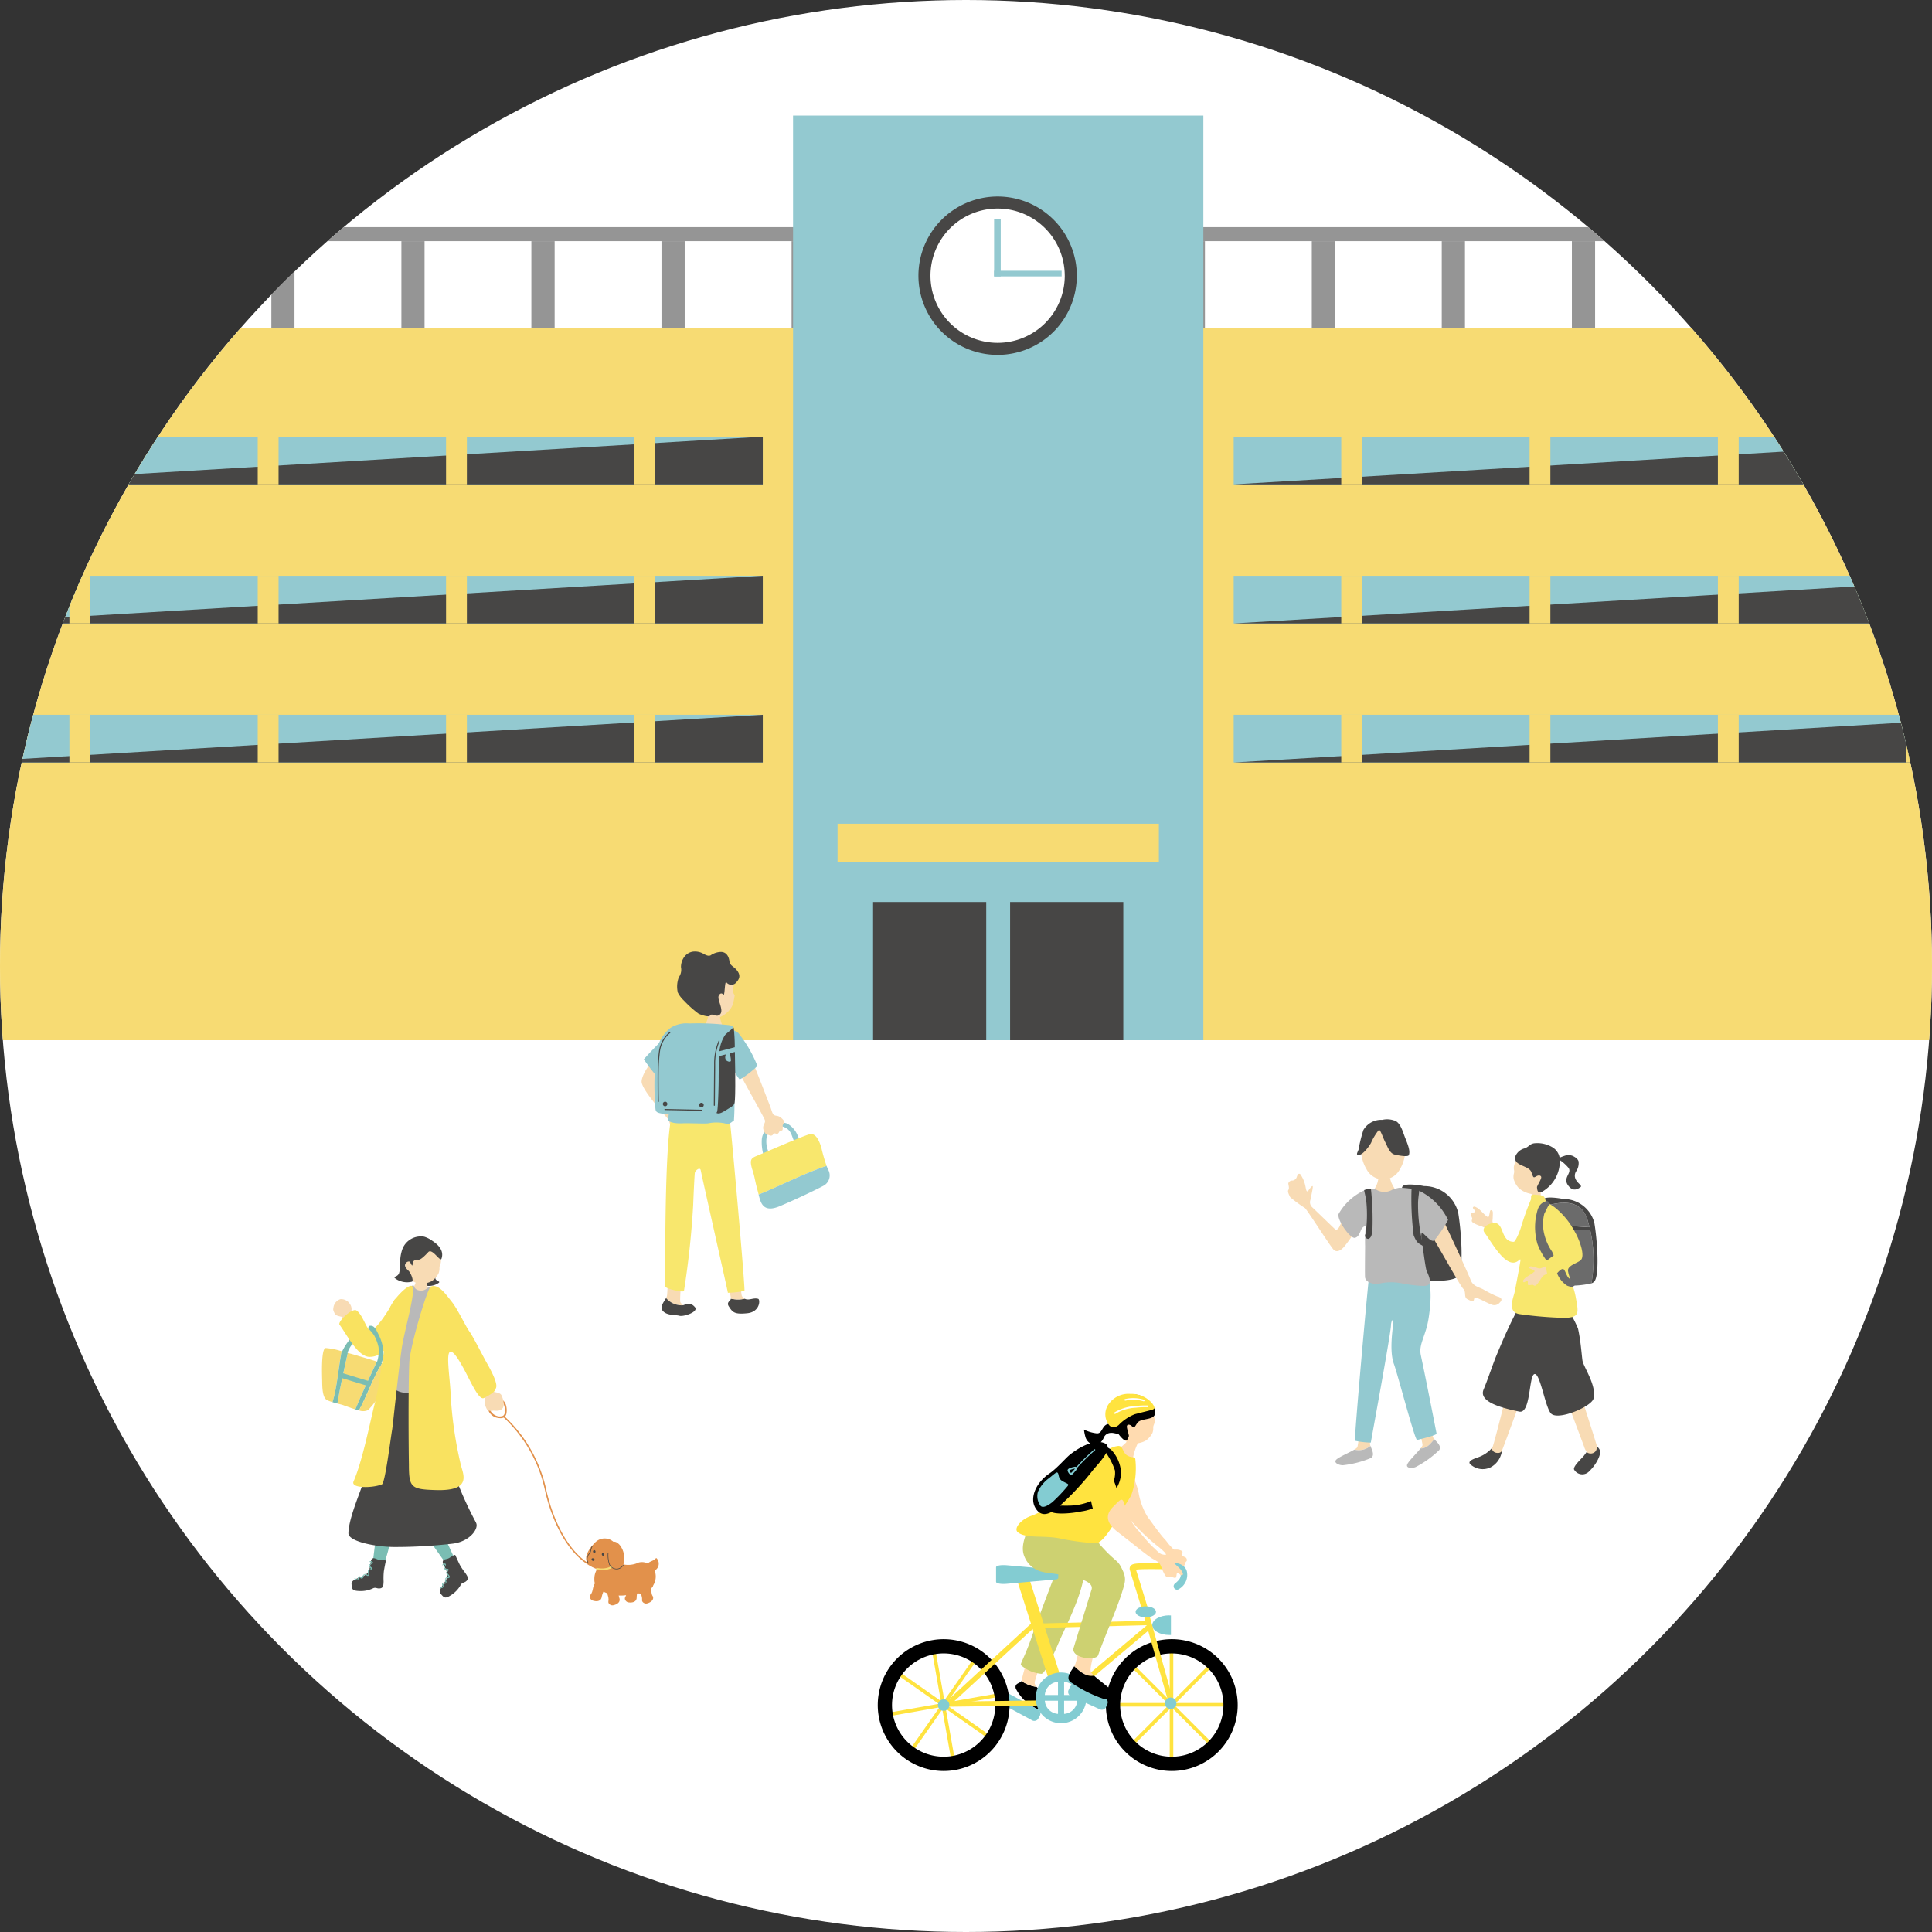 <svg xmlns="http://www.w3.org/2000/svg" xmlns:xlink="http://www.w3.org/1999/xlink" width="192" height="192" viewBox="0 0 192 192">
  <rect x="0" y="0" width="192" height="192" fill="#333333" stroke="none"/>
  <defs>
    <clipPath id="clip-path">
      <circle id="Ellipse_2628" data-name="Ellipse 2628" cx="96" cy="96" r="96" transform="translate(481 1404)" fill="#fed931" opacity="0.13"/>
    </clipPath>
    <clipPath id="clip-path-2">
      <rect id="Rectangle_16146" data-name="Rectangle 16146" width="211.856" height="91.891" transform="translate(0 0)" fill="none"/>
    </clipPath>
    <clipPath id="clip-path-3">
      <rect id="Rectangle_16147" data-name="Rectangle 16147" width="127.015" height="64.988" fill="none"/>
    </clipPath>
  </defs>
  <g id="Group_79378" data-name="Group 79378" transform="translate(-481 -1690)">
    <circle id="Ellipse_2625" data-name="Ellipse 2625" cx="96" cy="96" r="96" transform="translate(481 1690)" fill="#fff"/>
    <g id="Mask_Group_796" data-name="Mask Group 796" transform="translate(0 286)" clip-path="url(#clip-path)">
      <g id="Group_79352" data-name="Group 79352" transform="translate(70.276 -204.516)">
        <rect id="Rectangle_16092" data-name="Rectangle 16092" width="201.488" height="1.391" transform="translate(409.183 1631.09)" fill="#959595"/>
        <rect id="Rectangle_16093" data-name="Rectangle 16093" width="2.305" height="9.197" transform="translate(411.839 1632.481)" fill="#959595"/>
        <rect id="Rectangle_16094" data-name="Rectangle 16094" width="2.305" height="9.197" transform="translate(424.765 1632.481)" fill="#959595"/>
        <rect id="Rectangle_16095" data-name="Rectangle 16095" width="2.299" height="9.197" transform="translate(437.692 1632.481)" fill="#959595"/>
        <rect id="Rectangle_16096" data-name="Rectangle 16096" width="2.302" height="9.197" transform="translate(450.614 1632.481)" fill="#959595"/>
        <rect id="Rectangle_16097" data-name="Rectangle 16097" width="2.312" height="9.197" transform="translate(463.531 1632.481)" fill="#959595"/>
        <rect id="Rectangle_16098" data-name="Rectangle 16098" width="2.306" height="9.197" transform="translate(476.461 1632.481)" fill="#959595"/>
        <rect id="Rectangle_16099" data-name="Rectangle 16099" width="2.3" height="9.197" transform="translate(489.39 1632.481)" fill="#959595"/>
        <rect id="Rectangle_16100" data-name="Rectangle 16100" width="2.301" height="9.197" transform="translate(502.313 1632.481)" fill="#959595"/>
        <rect id="Rectangle_16101" data-name="Rectangle 16101" width="2.303" height="9.197" transform="translate(515.239 1632.481)" fill="#959595"/>
        <rect id="Rectangle_16102" data-name="Rectangle 16102" width="2.313" height="9.197" transform="translate(528.157 1632.481)" fill="#959595"/>
        <rect id="Rectangle_16103" data-name="Rectangle 16103" width="2.296" height="9.197" transform="translate(541.089 1632.481)" fill="#959595"/>
        <rect id="Rectangle_16104" data-name="Rectangle 16104" width="2.306" height="9.197" transform="translate(554.004 1632.481)" fill="#959595"/>
        <rect id="Rectangle_16105" data-name="Rectangle 16105" width="2.306" height="9.197" transform="translate(566.936 1632.481)" fill="#959595"/>
        <rect id="Rectangle_16106" data-name="Rectangle 16106" width="2.307" height="9.197" transform="translate(579.86 1632.481)" fill="#959595"/>
        <rect id="Rectangle_16107" data-name="Rectangle 16107" width="2.312" height="9.197" transform="translate(592.782 1632.481)" fill="#959595"/>
        <rect id="Rectangle_16108" data-name="Rectangle 16108" width="2.306" height="9.197" transform="translate(605.711 1632.481)" fill="#959595"/>
        <rect id="Rectangle_16109" data-name="Rectangle 16109" width="211.856" height="70.793" transform="translate(404 1641.098)" fill="#f7db73"/>
        <rect id="Rectangle_16110" data-name="Rectangle 16110" width="79.595" height="4.739" transform="translate(406.934 1651.914)" fill="#93c9d0"/>
        <rect id="Rectangle_16111" data-name="Rectangle 16111" width="79.595" height="4.738" transform="translate(406.934 1665.735)" fill="#93c9d0"/>
        <rect id="Rectangle_16112" data-name="Rectangle 16112" width="79.595" height="4.74" transform="translate(406.934 1679.552)" fill="#93c9d0"/>
        <rect id="Rectangle_16113" data-name="Rectangle 16113" width="79.596" height="4.739" transform="translate(533.325 1651.914)" fill="#93c9d0"/>
        <rect id="Rectangle_16114" data-name="Rectangle 16114" width="79.596" height="4.738" transform="translate(533.325 1665.735)" fill="#93c9d0"/>
        <rect id="Rectangle_16115" data-name="Rectangle 16115" width="79.596" height="4.74" transform="translate(533.325 1679.552)" fill="#93c9d0"/>
        <path id="Path_388615" data-name="Path 388615" d="M81.994,30.841H2.4L81.994,26.1Z" transform="translate(404.534 1625.812)" fill="#474645"/>
        <rect id="Rectangle_16116" data-name="Rectangle 16116" width="2.071" height="4.739" transform="translate(417.622 1651.914)" fill="#f7db73"/>
        <rect id="Rectangle_16117" data-name="Rectangle 16117" width="2.07" height="4.739" transform="translate(436.337 1651.914)" fill="#f7db73"/>
        <rect id="Rectangle_16118" data-name="Rectangle 16118" width="2.07" height="4.739" transform="translate(455.052 1651.914)" fill="#f7db73"/>
        <rect id="Rectangle_16119" data-name="Rectangle 16119" width="2.065" height="4.739" transform="translate(473.768 1651.914)" fill="#f7db73"/>
        <path id="Path_388616" data-name="Path 388616" d="M81.994,42.144H2.4l79.595-4.738Z" transform="translate(404.534 1628.329)" fill="#474645"/>
        <rect id="Rectangle_16120" data-name="Rectangle 16120" width="2.071" height="4.738" transform="translate(417.622 1665.735)" fill="#f7db73"/>
        <rect id="Rectangle_16121" data-name="Rectangle 16121" width="2.07" height="4.738" transform="translate(436.337 1665.735)" fill="#f7db73"/>
        <rect id="Rectangle_16122" data-name="Rectangle 16122" width="2.07" height="4.738" transform="translate(455.052 1665.735)" fill="#f7db73"/>
        <rect id="Rectangle_16123" data-name="Rectangle 16123" width="2.065" height="4.738" transform="translate(473.768 1665.735)" fill="#f7db73"/>
        <path id="Path_388617" data-name="Path 388617" d="M81.994,53.448H2.4l79.595-4.74Z" transform="translate(404.534 1630.845)" fill="#474645"/>
        <rect id="Rectangle_16124" data-name="Rectangle 16124" width="2.071" height="4.74" transform="translate(417.622 1679.552)" fill="#f7db73"/>
        <rect id="Rectangle_16125" data-name="Rectangle 16125" width="2.07" height="4.74" transform="translate(436.337 1679.552)" fill="#f7db73"/>
        <rect id="Rectangle_16126" data-name="Rectangle 16126" width="2.07" height="4.74" transform="translate(455.052 1679.552)" fill="#f7db73"/>
        <rect id="Rectangle_16127" data-name="Rectangle 16127" width="2.065" height="4.74" transform="translate(473.768 1679.552)" fill="#f7db73"/>
        <path id="Path_388618" data-name="Path 388618" d="M185.37,30.841h-79.6l79.6-4.739Z" transform="translate(427.551 1625.812)" fill="#474645"/>
        <rect id="Rectangle_16128" data-name="Rectangle 16128" width="2.065" height="4.739" transform="translate(544.016 1651.914)" fill="#f7db73"/>
        <rect id="Rectangle_16129" data-name="Rectangle 16129" width="2.067" height="4.739" transform="translate(562.732 1651.914)" fill="#f7db73"/>
        <rect id="Rectangle_16130" data-name="Rectangle 16130" width="2.069" height="4.739" transform="translate(581.445 1651.914)" fill="#f7db73"/>
        <rect id="Rectangle_16131" data-name="Rectangle 16131" width="2.064" height="4.739" transform="translate(600.162 1651.914)" fill="#f7db73"/>
        <path id="Path_388619" data-name="Path 388619" d="M185.37,42.144h-79.6l79.6-4.738Z" transform="translate(427.551 1628.329)" fill="#474645"/>
        <rect id="Rectangle_16132" data-name="Rectangle 16132" width="2.065" height="4.738" transform="translate(544.016 1665.735)" fill="#f7db73"/>
        <rect id="Rectangle_16133" data-name="Rectangle 16133" width="2.067" height="4.738" transform="translate(562.732 1665.735)" fill="#f7db73"/>
        <rect id="Rectangle_16134" data-name="Rectangle 16134" width="2.069" height="4.738" transform="translate(581.445 1665.735)" fill="#f7db73"/>
        <rect id="Rectangle_16135" data-name="Rectangle 16135" width="2.064" height="4.738" transform="translate(600.162 1665.735)" fill="#f7db73"/>
        <path id="Path_388620" data-name="Path 388620" d="M185.37,53.448h-79.6l79.6-4.74Z" transform="translate(427.551 1630.845)" fill="#474645"/>
        <rect id="Rectangle_16136" data-name="Rectangle 16136" width="2.065" height="4.74" transform="translate(544.016 1679.552)" fill="#f7db73"/>
        <rect id="Rectangle_16137" data-name="Rectangle 16137" width="2.067" height="4.74" transform="translate(562.732 1679.552)" fill="#f7db73"/>
        <rect id="Rectangle_16138" data-name="Rectangle 16138" width="2.069" height="4.74" transform="translate(581.445 1679.552)" fill="#f7db73"/>
        <rect id="Rectangle_16139" data-name="Rectangle 16139" width="2.064" height="4.74" transform="translate(600.162 1679.552)" fill="#f7db73"/>
        <rect id="Rectangle_16140" data-name="Rectangle 16140" width="40.775" height="91.891" transform="translate(489.536 1620)" fill="#93c9d0"/>
        <g id="Group_79351" data-name="Group 79351" transform="translate(404 1620)" clip-path="url(#clip-path-2)">
          <path id="Path_388621" data-name="Path 388621" d="M95.89,14.451A7.87,7.87,0,1,1,88.02,6.58a7.871,7.871,0,0,1,7.87,7.871" transform="translate(17.846 1.465)" fill="#474645"/>
          <path id="Path_388622" data-name="Path 388622" d="M94.475,14.233A6.673,6.673,0,1,1,87.8,7.559a6.674,6.674,0,0,1,6.673,6.674" transform="translate(18.064 1.683)" fill="#fff"/>
          <rect id="Rectangle_16141" data-name="Rectangle 16141" width="0.657" height="5.717" transform="translate(105.517 10.267)" fill="#93c9d0"/>
          <rect id="Rectangle_16142" data-name="Rectangle 16142" width="6.712" height="0.56" transform="translate(105.517 15.425)" fill="#93c9d0"/>
          <rect id="Rectangle_16143" data-name="Rectangle 16143" width="31.932" height="3.834" transform="translate(89.96 70.381)" fill="#f7db73"/>
          <rect id="Rectangle_16144" data-name="Rectangle 16144" width="11.244" height="13.734" transform="translate(93.49 78.157)" fill="#474645"/>
          <rect id="Rectangle_16145" data-name="Rectangle 16145" width="11.251" height="13.734" transform="translate(107.106 78.157)" fill="#474645"/>
        </g>
      </g>
    </g>
    <g id="Group_79354" data-name="Group 79354" transform="translate(513 1784.547)">
      <g id="Group_79353" data-name="Group 79353" transform="translate(0 0.001)" clip-path="url(#clip-path-3)">
        <path id="Path_388623" data-name="Path 388623" d="M54.582,21.012a1.3,1.3,0,0,1,.961.246c.416.333.449.741.637,1.138s.355.565.554.458c.107-.057.06-.467-.177-.964a2.416,2.416,0,0,0-.837-1.039c-.487-.34-.857-.169-1.464-.034a1.713,1.713,0,0,0-1.246,1.46,4.638,4.638,0,0,0,.188,1.652c.136.58.33.407.478.3s.167-.321-.037-.766a2.586,2.586,0,0,1-.171-1.2,1.482,1.482,0,0,1,1.115-1.26" transform="translate(-9.301 -3.625)" fill="#93c9d0"/>
        <path id="Path_388624" data-name="Path 388624" d="M58.709,23.42c-.11-.392-.467-1.567-1.176-1.386s-4.547,1.867-5.182,2.121-.8.384-.538,1.328c.273.778.276,1.186.546,2.128.038.132.071.275.106.419,2.256-.914,4.475-2.085,6.752-2.849a17.257,17.257,0,0,1-.508-1.761" transform="translate(-9.073 -3.864)" fill="#f8e76d"/>
        <path id="Path_388625" data-name="Path 388625" d="M59.381,25.855c-2.277.763-4.5,1.933-6.752,2.848.212.883.473,1.846,2.13,1.144,1.926-.817,3.835-1.759,4.315-2.018a1.161,1.161,0,0,0,.451-1.623c-.052-.115-.1-.233-.144-.351" transform="translate(-9.237 -4.538)" fill="#93c9d0"/>
        <path id="Path_388626" data-name="Path 388626" d="M41.471,39.653a1.022,1.022,0,0,0,.084-.185c.13-.41.242-9.51.317-9.789,0,0,1.861-.111,1.843.3s-1.005,9.751-.819,10.1a1.252,1.252,0,0,0,.273.292,2.014,2.014,0,0,1-1.7-.721" transform="translate(-7.279 -5.207)" fill="#f8dbb4"/>
        <path id="Path_388627" data-name="Path 388627" d="M41.376,41.779a2.014,2.014,0,0,0,1.7.721c.546-.206.825-.2,1.16.176.428.484-1.133.984-1.524.871s-1.212,0-1.641-.465c-.367-.4.088-.909.307-1.3" transform="translate(-7.184 -7.333)" fill="#474645"/>
        <path id="Path_388628" data-name="Path 388628" d="M50.6,41.861c.413.218.858-.134,1.336.011.215.065.2,1.3-1.082,1.432s-1.461-.094-1.844-.694c-.261-.41.2-.541.215-.757a3.1,3.1,0,0,0,1.374.008" transform="translate(-8.589 -7.343)" fill="#474645"/>
        <path id="Path_388629" data-name="Path 388629" d="M47,28.806s2.008-.642,2.072-.421.725,10.254.891,10.789a.562.562,0,0,0,.3.317,3.112,3.112,0,0,1-1.373-.008l0-.014C48.883,39.246,46.9,29.145,47,28.806" transform="translate(-8.248 -4.974)" fill="#f8dbb4"/>
        <path id="Path_388630" data-name="Path 388630" d="M41.839,13.774c-.791.737-1.959.809-1.617,1.689.2.522,1.781,2.976,2.012,3.377.04.068.159.081.166.092.306.106.772.177,1.177.289.228.064.054.254-.14.27-.241.02-.552-.027-.66-.006-.04.024-.059.062-.012.109a14.045,14.045,0,0,1,.973,1.181c.118.174.134.449-.168.275-.089-.051-.442-.4-.5-.364-.087.046.16.486.253.618.108.154-.133.451-.286.292-.32-.331-.332.016-.575-.177-.081-.063-.12.074-.215.081-.078.006-.157-.191-.22-.281a.866.866,0,0,1-.413-.491,5.841,5.841,0,0,1-.25-.934,1.706,1.706,0,0,0-.2-.981c-.077-.149-2.7-2.952-2.642-3.779.068-1.015,1.712-2.957,2.083-2.915,1.482.171,1.848,1.243,1.237,1.656" transform="translate(-6.76 -2.127)" fill="#f8dbb4"/>
        <path id="Path_388631" data-name="Path 388631" d="M49.753,12.7c-.155.073-.228.114.048.8s2.879,5.226,2.928,5.487-.134.334-.178.674c-.034.264.218.736.389.743.134.006.307.115.4.1.212-.029.179-.173.288-.218.083-.035.274.056.335.035.144-.05.151-.18.2-.223a1.254,1.254,0,0,1,.265-.113c.126-.06.02-.458.082-.558.1-.162.278-.235-.029-.559-.4-.418-.59-.287-.81-.393s-.252-.433-.439-.914-1.8-4.686-1.982-4.964-1.493.1-1.493.1" transform="translate(-8.708 -2.193)" fill="#f8dbb4"/>
        <path id="Path_388632" data-name="Path 388632" d="M47.471,7.37c-.08,0-.878-.027-.978-.036a7.114,7.114,0,0,1-.27.967,8.861,8.861,0,0,1-.57,1,4.432,4.432,0,0,0,2.646,0,2.362,2.362,0,0,1-.649-1.077c-.06-.292-.18-.748-.18-.857" transform="translate(-8.013 -1.288)" fill="#f8dbb4"/>
        <path id="Path_388633" data-name="Path 388633" d="M42.2,19.136c-.992,1.755-.8,17.355-.839,17.528s1.794.652,1.871.436a85.725,85.725,0,0,0,.917-8.553c.029-.88.127-2.9.161-3.163s.519-.627.587-.274c.169.864,2.7,12.074,2.7,12.177a8.581,8.581,0,0,0,1.642-.189c.12-.017-1.423-17.292-1.526-17.636s-5.515-.326-5.515-.326" transform="translate(-7.26 -3.359)" fill="#f8e76d"/>
        <path id="Path_388634" data-name="Path 388634" d="M45.2,9.262c-.289-.052-.594-.359-.852-.359a3.481,3.481,0,0,0-2.318.168,34.123,34.123,0,0,0-3.239,3.192,18.056,18.056,0,0,0,1.759,2.22c.12.155.344.068.567-.12s.636-.6.7-.653.138.258.086.55-.7,3.674-.7,3.967.669.433,1.39.4,2.31.057,2.6,0a4.033,4.033,0,0,1,1.693.016c.429.189.7-.263.856-.263a22.92,22.92,0,0,0,0-3.264,8.134,8.134,0,0,0-.006-1.3c-.069-.241.035-.408.18-.126a4.631,4.631,0,0,0,.37.545c.093.144,1.754-1.177,1.787-1.332a12.818,12.818,0,0,0-1.886-3.25,3.653,3.653,0,0,0-1.383-.594,4.688,4.688,0,0,1-1.61.2" transform="translate(-6.808 -1.541)" fill="#93c9d0"/>
        <path id="Path_388635" data-name="Path 388635" d="M44.575,4.727c-.31-1.406-.12-3.178,1.6-3.45a2.323,2.323,0,0,1,2.5,1.644c.284.524-.335,1.068.114,1.656-.149,1.038-.316,1.2-.469,1.407a2.515,2.515,0,0,1-1.35.883,2.086,2.086,0,0,1-1.407-.5,3.013,3.013,0,0,1-.693-.771.614.614,0,0,1-.381-.214.923.923,0,0,1-.179-.505.189.189,0,0,1,.261-.153" transform="translate(-7.777 -0.219)" fill="#f8dbb4"/>
        <path id="Path_388636" data-name="Path 388636" d="M46.111.407c-.192.043-.293.034-.63-.136A1.7,1.7,0,0,0,44.363.025a1.3,1.3,0,0,0-.776.433,1.713,1.713,0,0,0-.4,1.1,1.286,1.286,0,0,1-.213,1.013,2.6,2.6,0,0,0-.1,1.517,2.923,2.923,0,0,0,.626.82,10.729,10.729,0,0,0,1.436,1.282c.344.162,1.034.359,1.127.2.2-.344.637.258,1.017-.143.4-.428-.328-1.472-.137-1.847.156-.3.324-.244.469-.106s.111-1.407.289-1.224a.619.619,0,0,0,.908.092c.331-.338.55-.683.209-1.187s-.751-.514-.813-.989S47.7.007,47.073.056a1.926,1.926,0,0,0-.962.35" transform="translate(-7.514 0)" fill="#474645"/>
        <path id="Path_388637" data-name="Path 388637" d="M49.317,11.548l-2.04.539c-.007.158-.01.319-.012.478l2.063-.548c0-.157-.007-.313-.011-.469" transform="translate(-8.296 -2.027)" fill="#93c9d0"/>
        <path id="Path_388638" data-name="Path 388638" d="M49.219,9.21c-.1-.242-.63-.095-.926-.085-.383.115-.623.652-.839,1.163a4.956,4.956,0,0,0-.176,1.365l2.04-.538a16.618,16.618,0,0,0-.1-1.9" transform="translate(-8.298 -1.593)" fill="#474645"/>
        <path id="Path_388639" data-name="Path 388639" d="M47.255,12.665c-.007.458,0,.9,0,1.206.008.8-.175,3.915.141,4.24s.789-.065,1.276-.352c.636-.375.613-.441.651-.908s.039-2.211.027-2.8c-.006-.261-.016-1.077-.033-1.931Z" transform="translate(-8.286 -2.127)" fill="#474645"/>
        <path id="Path_388640" data-name="Path 388640" d="M46.967,8.8a24.429,24.429,0,0,0-3.438-.115,2.947,2.947,0,0,0-1.877.446,3.885,3.885,0,0,0-1.336,2.129,26.262,26.262,0,0,0-.241,4.063c.022.618.069,1.613.1,1.875s.155.352.547.427,4,.171,4.458.151,1.047.071,1.134-.393.143-2.7.139-3.213.027-1.641.061-2.171a3.672,3.672,0,0,1,.573-2.167c.257-.284.775-.612.808-.793s-.521-.2-.925-.239" transform="translate(-7.033 -1.522)" fill="#93c9d0"/>
        <path id="Path_388641" data-name="Path 388641" d="M41.532,18.337a.226.226,0,1,1-.233-.218.226.226,0,0,1,.233.218" transform="translate(-7.21 -3.181)" fill="#474645"/>
        <path id="Path_388642" data-name="Path 388642" d="M45.916,18.465a.226.226,0,1,1-.233-.218.226.226,0,0,1,.233.218" transform="translate(-7.98 -3.203)" fill="#474645"/>
        <path id="Path_388643" data-name="Path 388643" d="M40.528,16.667a.053.053,0,0,1-.053-.049c-.025-.358-.028-2.423-.02-2.983a15.312,15.312,0,0,1,.139-2.063,2.966,2.966,0,0,1,1.05-1.852.052.052,0,0,1,.072.02.054.054,0,0,1-.02.073,2.841,2.841,0,0,0-1,1.775,15.2,15.2,0,0,0-.138,2.049c-.008.559,0,2.619.02,2.974a.053.053,0,0,1-.049.057h0" transform="translate(-7.1 -1.705)" fill="#474645"/>
        <path id="Path_388644" data-name="Path 388644" d="M44.972,19.175h0L41.323,19.1a.053.053,0,0,1-.052-.054.054.054,0,0,1,.054-.052l3.648.075a.053.053,0,0,1,0,.106" transform="translate(-7.244 -3.334)" fill="#474645"/>
        <path id="Path_388645" data-name="Path 388645" d="M47.278,17.229a.049.049,0,0,1-.053-.054l.006-.774c.008-1.045.022-2.792.027-3.239a5.92,5.92,0,0,1,.447-2.4.053.053,0,0,1,.073-.016.052.052,0,0,1,.016.073,5.824,5.824,0,0,0-.43,2.347c0,.446-.019,2.193-.026,3.238l-.007.774a.053.053,0,0,1-.053.053" transform="translate(-8.289 -1.885)" fill="#474645"/>
        <path id="Path_388646" data-name="Path 388646" d="M48.637,11.935a1.815,1.815,0,0,1-.011.517.47.47,0,0,0,.077.443c.112.117.462.238.467.01a2.657,2.657,0,0,0-.1-.585c-.046-.265-.046-.475-.16-.492s-.286-.044-.272.107" transform="translate(-8.531 -2.074)" fill="#93c9d0"/>
        <path id="Path_388647" data-name="Path 388647" d="M122.375,30.624a7.572,7.572,0,0,1,1.01,1.391,13.3,13.3,0,0,1-1.346,2.014c-.261.313-.734.689-1.087.3s-2.621-3.95-2.83-4.119a13.263,13.263,0,0,1-1.47-1.082c-.077-.177-.3-.551-.176-.72s-.016-.54-.007-.656a.4.4,0,0,1,.4-.272.5.5,0,0,0,.44-.357c.071-.186.14-.4.345-.285a3.224,3.224,0,0,1,.522,1.239c.048.228.092.671.3.378s.443-.589.426-.323-.212,1.119-.236,1.269a.669.669,0,0,0,.177.732c.315.294,2.106,2.034,2.263,2.173s.345-.021.461-.293.806-1.387.806-1.387" transform="translate(-20.437 -4.705)" fill="#f8dbb4"/>
        <path id="Path_388648" data-name="Path 388648" d="M126.032,57.692a.97.97,0,0,1-.045-.176c-.051-.38,1.266-8.392,1.245-8.648,0,0-1.618-.388-1.665-.025s-.635,8.722-.853,9a1.112,1.112,0,0,1-.285.214,1.8,1.8,0,0,0,1.6-.369" transform="translate(-21.839 -8.546)" fill="#f8dbb4"/>
        <path id="Path_388649" data-name="Path 388649" d="M125.631,59.609a1.8,1.8,0,0,1-1.6.369c-.482.286-1.388.665-1.74.945-.451.359.291.641.651.6A9.969,9.969,0,0,0,125.7,60.8c.385-.294.064-.812-.066-1.193" transform="translate(-21.438 -10.463)" fill="#b9b9b9"/>
        <path id="Path_388650" data-name="Path 388650" d="M133.3,56.946a.9.9,0,0,1-.106-.148c-.184-.336-1.836-8.285-1.949-8.517,0,0-1.648.22-1.562.575s2.546,8.367,2.443,8.708a1.1,1.1,0,0,1-.19.3c.6.018.992-.452,1.364-.922" transform="translate(-22.76 -8.474)" fill="#f8dbb4"/>
        <path id="Path_388651" data-name="Path 388651" d="M133.492,58.79c-.372.47-.765.94-1.364.922-.347.44-1.055,1.119-1.284,1.507-.293.5.5.494.825.33a9.987,9.987,0,0,0,2.313-1.67c.254-.412-.232-.781-.491-1.089" transform="translate(-22.954 -10.319)" fill="#b9b9b9"/>
        <path id="Path_388652" data-name="Path 388652" d="M132.292,28.258a3.471,3.471,0,0,1,3.384,2.656c.29,1.729.58,5.529,0,6.288s-4.64.5-5.511,0-.387-8.592,0-8.944,2.127,0,2.127,0" transform="translate(-22.76 -4.933)" fill="#474645"/>
        <path id="Path_388653" data-name="Path 388653" d="M129.115,25.2a1.862,1.862,0,0,1-3.35,0c-.916-1.469-.895-4.777,1.675-4.777s2.591,3.308,1.675,4.777" transform="translate(-21.977 -3.586)" fill="#f8dbb4"/>
        <path id="Path_388654" data-name="Path 388654" d="M127.284,26.8c.077,0,.843-.026.938-.035a6.826,6.826,0,0,0,.259.928,8.625,8.625,0,0,0,.546.962,4.241,4.241,0,0,1-2.538,0,2.263,2.263,0,0,0,.622-1.032c.058-.28.172-.718.172-.823" transform="translate(-22.201 -4.698)" fill="#f8dbb4"/>
        <path id="Path_388655" data-name="Path 388655" d="M131.267,38.086c.43.759,1.084,1.592.565,5.022-.277,1.826-1.018,2.6-.777,3.719.546,2.533,1.55,7.718,1.562,7.78.033.165-1.721.583-1.936.632s-1.929-6.538-2.3-7.542c-.528-1.41-.037-3.923-.065-4.2-.041-.423-.23.039-.23.337,0,.791-2,11.567-2,11.666a8.311,8.311,0,0,1-1.575-.181c-.115-.016,1.366-16.588,1.465-16.918s5.29-.313,5.29-.313" transform="translate(-21.852 -6.685)" fill="#93c9d0"/>
        <path id="Path_388656" data-name="Path 388656" d="M133.869,30.23c.495.726,3.427,7.1,3.649,7.716s.786.714,1.216.927a12.738,12.738,0,0,0,1.445.731c.222.031.627.239.259.578a.7.7,0,0,1-.871.209c-.329-.11-.932-.445-1.117-.519s-.519-.262-.575-.046-.027.4-.72.018c-.322-.237-.048-.7-.375-1.017s-3.154-5.457-3.487-5.85.043-2.86.575-2.748" transform="translate(-23.373 -5.306)" fill="#f8dbb4"/>
        <path id="Path_388657" data-name="Path 388657" d="M127.852,28.69a4.527,4.527,0,0,1,.709-.2,9.934,9.934,0,0,1,1.768.2,6.2,6.2,0,0,1,3.081,3,12.846,12.846,0,0,1-1.339,2c-.115.148-.33.066-.544-.115s-.609-.577-.675-.627-.132.247-.082.528.389,3.027.511,3.28c.761,1.583.024,1.51-.669,1.477a14.46,14.46,0,0,1-1.758-.233,5.317,5.317,0,0,0-2.207,0c-.432.124-1.344,0-1.481-.57-.035-.144,0-2.8,0-3.131a15.963,15.963,0,0,1,.049-1.813c.066-.23-.148-.214-.346.016s-.242.853-.713.964-1.827-1.818-1.62-2.378a5.637,5.637,0,0,1,2.6-2.36,3.378,3.378,0,0,1,.989-.153,1.55,1.55,0,0,0,1.731.12" transform="translate(-21.503 -5.001)" fill="#b9b9b9"/>
        <path id="Path_388658" data-name="Path 388658" d="M132.115,28.584a2.189,2.189,0,0,0-.784-.09,28.5,28.5,0,0,0,.205,4.724c.289.7.429.781.867,1.017s.24-.019-.047-.585a15.833,15.833,0,0,1-.382-3.684c.006-.408.115-1.074.141-1.383" transform="translate(-23.048 -5.001)" fill="#474645"/>
        <path id="Path_388659" data-name="Path 388659" d="M125.614,28.748a1.935,1.935,0,0,1,.674-.131,28.544,28.544,0,0,1,.152,4.053c-.076.287,0,.689-.364.922a.324.324,0,0,1-.317-.5,13.354,13.354,0,0,0,.075-3.175c-.034-.349-.176-.91-.219-1.172" transform="translate(-22.047 -5.023)" fill="#474645"/>
        <path id="Path_388660" data-name="Path 388660" d="M127.267,20.295a2.042,2.042,0,0,0-1.878,1.007,14.468,14.468,0,0,0-.484,1.956c-.145.368-.29.552.087.513s1-.881,1.162-1.2a5.569,5.569,0,0,1,.774-1.278c.155-.048.426.833.639,1.23s.416,1.094.929,1.219,1.322.244,1.4.068c.213-.454-.2-1.307-.406-1.858s-.465-1.482-1.075-1.607a2.1,2.1,0,0,0-1.152-.049" transform="translate(-21.896 -3.552)" fill="#474645"/>
        <path id="Path_388661" data-name="Path 388661" d="M140.851,32.688c-.182-.283-.247-.4-.225-.548s.032-.51.035-.728-.085-.322-.2-.289-.084.21-.17.514-.145.147-.29.054-.678-.686-.844-.776-.349-.226-.457-.1.2.29.2.415-.129.1-.313.151-.115.148-.055.336.112.185.057.343-.015.193.092.3a3.679,3.679,0,0,0,.835.355c.331.126.526.226.643.517a.767.767,0,0,0,.04.079c.272-.132.558-.246.845-.378-.095-.119-.162-.207-.191-.251" transform="translate(-24.303 -5.4)" fill="#f8dbb4"/>
        <path id="Path_388662" data-name="Path 388662" d="M151.8,33.507c-.022-.1-.04-.2-.065-.294-1.665-.12-3.236-.125-4.922-.125,0,.063-.007.126-.012.19,1.705.035,3.314.255,5,.229" transform="translate(-25.766 -5.808)" fill="#474645"/>
        <path id="Path_388663" data-name="Path 388663" d="M146.787,33.318c-.129,2.25-.1,5.045.38,5.32a8.97,8.97,0,0,0,4.741.2,13.582,13.582,0,0,0-.122-5.294c-1.685.025-3.294-.194-5-.229" transform="translate(-25.752 -5.848)" fill="#6b6b6b"/>
        <path id="Path_388664" data-name="Path 388664" d="M151.548,32.043c-.654-2.289-2.894-1.838-4.559-1.318-.068.483-.129,1.144-.175,1.874,1.686,0,3.257.006,4.922.125-.057-.228-.119-.454-.189-.682" transform="translate(-25.768 -5.319)" fill="#6b6b6b"/>
        <path id="Path_388665" data-name="Path 388665" d="M152.264,32.244a3.175,3.175,0,0,0-3.1-2.431s-1.592-.322-1.946,0a2.155,2.155,0,0,0-.195.8c1.664-.52,3.9-.972,4.559,1.318a13.433,13.433,0,0,1,.376,6.269.722.722,0,0,0,.3-.2c.531-.694.265-4.172,0-5.754" transform="translate(-25.805 -5.208)" fill="#474645"/>
        <path id="Path_388666" data-name="Path 388666" d="M145.922,28.127c.049,0,.692.027.753.019.028.109.025.944.019,1.092a3.566,3.566,0,0,1-.153.951c-.075.12-.876.441-.8-.528.027-.359.063-.835.083-.952.034-.2.1-.508.1-.581" transform="translate(-25.578 -4.937)" fill="#f8dbb4"/>
        <path id="Path_388667" data-name="Path 388667" d="M148.924,24.916a4.784,4.784,0,0,1,.815-.326,1.171,1.171,0,0,1,.7.049c.348.176.491.314.572.529a1.425,1.425,0,0,1-.247,1.012.8.8,0,0,0,.024.886c.15.285.605.533.425.668-.525.392-.861.253-1.118-.022-.828-.887.372-1.353-.112-1.924a3.975,3.975,0,0,0-1.056-.874" transform="translate(-26.138 -4.311)" fill="#474645"/>
        <path id="Path_388668" data-name="Path 388668" d="M147.009,27.539a1.8,1.8,0,0,1-1.551.725,2.561,2.561,0,0,1-1.3-.571,2.228,2.228,0,0,1-.529-.934,1.357,1.357,0,0,1,.028-.543c.108-.422-.208-.454.221-1.281a2.455,2.455,0,0,1,2.2-1.291c1.156.082,1.878,2.73.936,3.9" transform="translate(-25.205 -4.149)" fill="#f8dbb4"/>
        <path id="Path_388669" data-name="Path 388669" d="M143.862,24.359a1.355,1.355,0,0,1,.818-.707c.52-.141.562-.5,1.114-.532a2.939,2.939,0,0,1,1.722.4,1.52,1.52,0,0,1,.724,1.069,3.491,3.491,0,0,1-1.731,3.342c-.289.152-.494.148-.526-.463.158-.392.477-.839.416-1.012s-.317-.147-.464-.057c-.371.226-.3.095-.527-.445-.283-.657-1.894-.575-1.544-1.6" transform="translate(-25.241 -4.057)" fill="#474645"/>
        <path id="Path_388670" data-name="Path 388670" d="M152.909,59.528c-.376.035-.775.746-1.04,1.065s-1.163,1.12-.927,1.393a.933.933,0,0,0,1.487.116c.7-.655,1.234-1.716,1.029-2.118a.817.817,0,0,0-.548-.456" transform="translate(-26.485 -10.448)" fill="#474645"/>
        <path id="Path_388671" data-name="Path 388671" d="M152.728,58.406a.832.832,0,0,0,.091-.454c-.078-.355-2.431-7.674-2.557-7.884,0,0-1.538.346-1.427.675s2.639,7.049,2.709,7.251a1.774,1.774,0,0,0,.288.575.637.637,0,0,0,.9-.163" transform="translate(-26.122 -8.788)" fill="#f8dbb4"/>
        <path id="Path_388672" data-name="Path 388672" d="M140.882,59.316c.4.131.812.487.6.993a2.153,2.153,0,0,1-1.069,1.374,1.808,1.808,0,0,1-1.847-.163c-.585-.369-.069-.6.58-.827a3.271,3.271,0,0,0,1.733-1.376" transform="translate(-24.276 -10.411)" fill="#474645"/>
        <path id="Path_388673" data-name="Path 388673" d="M145.045,49.692s-1.581-.828-1.665-.652-2.117,8.5-2.313,8.864c-.114.213.115.61.673.532a.433.433,0,0,0,.258-.177c.071-.106,3.082-8.27,3.047-8.566" transform="translate(-24.754 -8.603)" fill="#f8dbb4"/>
        <path id="Path_388674" data-name="Path 388674" d="M150.917,51.958c.344-1.293-1.018-3.164-1.1-3.8-.1-.787-.179-1.989-.438-3.153a11.52,11.52,0,0,0-1.186-2.163c-2.3,0-2.413.343-4.714.058-.841,1.6-1.4,2.834-2.192,4.741-.357.855-.845,2.351-1.291,3.415-.542,1.291,2.013,1.875,3.541,2.2,1.154.245.942-3.49,1.491-3.723.569-.242,1.068,3.234,1.655,3.9.675.762,4.024-.666,4.236-1.465" transform="translate(-24.558 -7.519)" fill="#474645"/>
        <path id="Path_388675" data-name="Path 388675" d="M149.162,39.482c-.183-1.031-.667-1.913-.762-2.574-.077-.536.878-.758,1.245-1.06.5-.411-.1-2.042-.566-2.835a7.7,7.7,0,0,0-1.994-2.426c-.732-.517-.852-.486-1-.929-.106-.318-.517-.284-.848-.328-.733-.1-.4.284-.547.528a27.932,27.932,0,0,0-.956,2.676c-.154.543-.58,1.473-.724,1.473-1.177,0-.992-1.448-1.623-1.8-.472-.261-1.748.281-1.275.9.7.913,2.232,3.868,3.441,2.7,0,0,.15-.135.124.038-.11.717-.486,2.692-.579,3.143-.119.571-.761,1.975.444,2.2a38.739,38.739,0,0,0,4.54.379c1.517-.052,1.362-.5,1.081-2.087" transform="translate(-24.573 -5.145)" fill="#f8e76d"/>
        <path id="Path_388676" data-name="Path 388676" d="M146.767,38.068c-.273.1-.383.128-.5.082s-.421-.127-.6-.172-.286.009-.281.112.16.111.4.242.095.15-.011.253-.707.434-.815.556-.257.247-.17.363.281-.111.385-.086.059.128.065.292.1.125.27.111.177-.058.3.02.158.05.272-.018a3.167,3.167,0,0,0,.46-.63c.171-.252.292-.4.558-.437a.542.542,0,0,0,.074-.018c-.058-.253-.1-.514-.152-.781-.117.056-.2.1-.247.111" transform="translate(-25.407 -6.662)" fill="#f8dbb4"/>
        <path id="Path_388677" data-name="Path 388677" d="M147.325,30.1c-.721.252-.839.646-1.026,1.587a5.992,5.992,0,0,0,.154,2.673,6.8,6.8,0,0,0,.871,1.6c.055.1.371-.205.575-.336s.209-.052,0-.518a5.126,5.126,0,0,1-.767-1.707,4.193,4.193,0,0,1,0-2.042c.273-.543.377-.81.514-.905s-.142-.428-.322-.355" transform="translate(-25.662 -5.282)" fill="#6b6b6b"/>
        <path id="Path_388678" data-name="Path 388678" d="M148.867,38.71c.176-.2.539-.6.714-.331s.269.7.528.869.918.166.659.467-.279.455-.892.233a2.59,2.59,0,0,1-1.008-1.237" transform="translate(-26.128 -6.721)" fill="#6b6b6b"/>
        <path id="Path_388679" data-name="Path 388679" d="M31.265,71.255a.076.076,0,0,1-.023,0c-2.819-1.012-4.56-4.732-5.25-7.875a13.846,13.846,0,0,0-4.114-7.237.067.067,0,0,1,0-.095.068.068,0,0,1,.1,0,13.966,13.966,0,0,1,4.148,7.3c.682,3.108,2.4,6.784,5.165,7.778a.067.067,0,0,1-.023.129" transform="translate(-3.836 -9.834)" fill="#e2914b"/>
        <path id="Path_388680" data-name="Path 388680" d="M21.338,55.873a1.581,1.581,0,0,1-.527-.067,1.231,1.231,0,0,1-.7-.585.448.448,0,0,1-.007-.392,1.726,1.726,0,0,1,1.318-.773c.357.157.516.806.436,1.292a.6.6,0,0,1-.242.436.61.61,0,0,1-.284.089m-.017-1.657a1.815,1.815,0,0,0-1.054.692.275.275,0,0,0,.01.24,1.078,1.078,0,0,0,.58.488.88.88,0,0,0,.669,0,.428.428,0,0,0,.162-.317c.074-.449-.09-.994-.331-1.1a.08.08,0,0,0-.036,0" transform="translate(-3.522 -9.485)" fill="#e2914b"/>
        <path id="Path_388681" data-name="Path 388681" d="M4.72,45.47c-.225-.325-.6.112-1.118.581a6.211,6.211,0,0,0-.979,1.264c-.286.495-.35.723-.257.816s.414.448.509-.016a2.631,2.631,0,0,1,.467-1.024c.344-.325,1.069-.966,1.154-1.017.336-.2.425-.312.223-.6" transform="translate(-0.408 -7.961)" fill="#7abdb3"/>
        <path id="Path_388682" data-name="Path 388682" d="M13.454,39.79a1.688,1.688,0,0,1-1.643-.044c-.766-.533.884-.908,1.07-1.252.136-.252.332-.114.512.326.055.136-.29.4.088.631.214.131.357.126-.027.339" transform="translate(-2.038 -6.735)" fill="#474645"/>
        <path id="Path_388683" data-name="Path 388683" d="M20.336,52.924c.045.148.743.1.9.415s.373,1.014.093,1.336-.8.182-.918.206-.478.058-.586-.092a1.821,1.821,0,0,1-.257-1.134c.089-.279-.58-.585.3-1,.218-.1.449.2.471.269" transform="translate(-3.406 -9.238)" fill="#f8dbb4"/>
        <path id="Path_388684" data-name="Path 388684" d="M5.784,49.259c-.39-.124-.726-.228-.883-.273-.246-.069-1.638-.479-1.669-.493s-.169-.045-.347-.094c-.364,1.629-.753,3.352-1.033,5.029.168.043.337.087.518.141.261.08.768.291,1.269.443C4.3,52.4,5.026,50.873,5.784,49.259" transform="translate(-0.325 -8.495)" fill="#f7db73"/>
        <path id="Path_388685" data-name="Path 388685" d="M6.164,49.442c-.758,1.614-1.483,3.136-2.145,4.753.122.037.242.069.36.1.831-1.5,1.357-3.189,2.3-4.683l-.516-.167" transform="translate(-0.705 -8.678)" fill="#7abdb3"/>
        <path id="Path_388686" data-name="Path 388686" d="M8.19,50.144c-.116-.063-.772-.285-1.433-.5-.944,1.494-1.469,3.182-2.3,4.684a1.155,1.155,0,0,0,.915-.035A10.042,10.042,0,0,0,6.51,52.841c.251-.378.718-1.113,1.09-1.562.232-.279.781-1.031.59-1.134" transform="translate(-0.782 -8.714)" fill="#f7db73"/>
        <path id="Path_388687" data-name="Path 388687" d="M.341,47.813C-.082,47.96,0,50.375.016,51c.013.612-.006,1.769.52,2a4.539,4.539,0,0,0,.512.188c.476-1.583.579-3.431.911-5.058a6.551,6.551,0,0,0-1.618-.322" transform="translate(0 -8.39)" fill="#f7db73"/>
        <path id="Path_388688" data-name="Path 388688" d="M2.179,50.744l2.985.911-.143.469L2.13,51.246Z" transform="translate(-0.374 -8.907)" fill="#7abdb3"/>
        <path id="Path_388689" data-name="Path 388689" d="M2.182,48.205c-.332,1.628-.435,3.475-.911,5.058.161.049.319.089.48.131.28-1.678.668-3.4,1.031-5.029-.166-.045-.376-.1-.6-.16" transform="translate(-0.223 -8.461)" fill="#7abdb3"/>
        <path id="Path_388690" data-name="Path 388690" d="M6.938,72.961a30.191,30.191,0,0,0,.99-3.435c.15-.674.566-2.16.8-2.874.423-1.3,1.177-2.051-.4-2.445-1.272-.317-1.216.732-1.416,1.817-.411,2.229-.837,6.15-.877,6.274A2.007,2.007,0,0,0,5.9,73c.011.246,1,.047,1.041-.041" transform="translate(-1.034 -11.259)" fill="#7abdb3"/>
        <path id="Path_388691" data-name="Path 388691" d="M10.336,65.473c-.58.469-.5.661.42,2,1.025,1.492,3.291,4.832,3.444,4.88.458.141.873-.159.687-.665-.251-.678-2.084-4.359-2.5-5.407-.233-.583-.329-2.2-2.046-.813" transform="translate(-1.749 -11.396)" fill="#7abdb3"/>
        <path id="Path_388692" data-name="Path 388692" d="M15.758,72.8c-.069-.2-.51.248-.8.331-.235.066-.631.08-.388.572s.524.938.3,1.429-.885,1.119-.568,1.49.415.505.982.143a2.835,2.835,0,0,0,.994-1.028c.134-.255.313-.209.5-.343.355-.26.2-.488-.031-.839a6.716,6.716,0,0,1-.561-.831c-.174-.356-.382-.812-.42-.923" transform="translate(-2.494 -12.769)" fill="#474645"/>
        <path id="Path_388693" data-name="Path 388693" d="M14.45,73.976c.1-.05.191-.138.291-.035,0,0,.008.019.006-.007-.426.622.181.328.236.572-.378.2.057.415.132.636-.4-.09-.487.308-.312.549-.469-.095-.4.19-.3.394-.087.087-.339-.056-.289.129.359.088.43-.183.28-.428.362.075.451-.1.282-.421,0-.22.5,0,.4-.346a2.377,2.377,0,0,0-.29-.352.342.342,0,0,0,.167-.195c.113-.3-.373-.068-.376-.3.381-.538-.239-.441-.227-.2" transform="translate(-2.493 -12.95)" fill="#7abdb3"/>
        <path id="Path_388694" data-name="Path 388694" d="M6.969,73.453c.06-.205-.559-.093-.845-.2-.23-.082-.561-.3-.648.242s-.117,1.068-.587,1.336-1.37.4-1.327.885.045.653.718.685a2.835,2.835,0,0,0,1.406-.261c.257-.129.376.012.6.008.439,0,.445-.282.461-.7a6.8,6.8,0,0,1,.025-1c.064-.391.16-.883.193-1" transform="translate(-0.625 -12.838)" fill="#474645"/>
        <path id="Path_388695" data-name="Path 388695" d="M5.387,73.569c.11.016.235,0,.257.14,0,0,0,.02.009,0-.709.261-.043.373-.139.6-.427-.054-.195.371-.262.594-.274-.305-.575-.031-.573.266-.327-.349-.434-.075-.472.148-.12.021-.243-.242-.311-.063.241.28.456.1.477-.186.251.27.425.181.474-.181.13-.177.409.288.527-.049a2.348,2.348,0,0,0-.033-.455.347.347,0,0,0,.25-.062c.264-.175-.265-.271-.131-.464.622-.218.06-.5-.072-.29" transform="translate(-0.684 -12.9)" fill="#7abdb3"/>
        <path id="Path_388696" data-name="Path 388696" d="M15.872,65.913c-1.031-1.918-2.983-6.033-2.7-8.123.256-1.867-.38-4.523-.887-4.921-1.608-1.264-3.093-.688-5.119-.76-.345-.012-.525.362-.669,1.465-.184,1.4-.941,4.222-1.285,6.5-.235,1.556-1.99,5.011-2.026,6.875-.017.851,2.822,1.374,4.559,1.374a49.414,49.414,0,0,0,5.753-.326c1.739-.185,2.681-1.5,2.37-2.08" transform="translate(-0.56 -9.134)" fill="#474645"/>
        <path id="Path_388697" data-name="Path 388697" d="M3.156,43.374c-.1-.11.151-.437-.085-.879a1.056,1.056,0,0,0-.986-.583,1,1,0,0,0-.711.848c.006.12-.112.148.148.619.087.157.3.205.642.283.278.063.4,1.039,1.178.5.194-.134-.137-.738-.187-.792" transform="translate(-0.237 -7.355)" fill="#f8dbb4"/>
        <path id="Path_388698" data-name="Path 388698" d="M12.119,38.969c-.042,0-.862-.02-.914-.026-.021.095-.022.45-.053.573-.322,1.28-1.134,1.384-1.029,2.243.1.785,2.4.439,2.633-.22.209-.584-.529-.876-.627-2.057-.014-.171-.01-.45-.01-.513" transform="translate(-1.775 -6.835)" fill="#f8dbb4"/>
        <path id="Path_388699" data-name="Path 388699" d="M10.182,38.1a1.625,1.625,0,0,0,1.225,1,2.243,2.243,0,0,0,1.276-.264,2.154,2.154,0,0,0,.664-.768,1.37,1.37,0,0,0,.087-.516c-.007-.419.279-.383.07-1.249a2.271,2.271,0,0,0-1.683-1.672c-1.043-.165-2.234,2.173-1.64,3.464" transform="translate(-1.759 -6.077)" fill="#f8dbb4"/>
        <path id="Path_388700" data-name="Path 388700" d="M12.044,35.97c.389-.594,1.226.976,1.36.6.289-.814-.353-1.416-.9-1.772a2.735,2.735,0,0,0-.811-.416A1.962,1.962,0,0,0,9.523,35.6,3.9,3.9,0,0,0,9.3,37.021a2.923,2.923,0,0,1-.128,1.04c-.268.443-.7.188-.3.515a2.038,2.038,0,0,0,1.6.277c.205-.086-.133-.962-.406-1.14-.382-.4-.3-.549-.208-.7s.366-.235.436-.09c.35.721.153.011.356-.134.553-.4.279.352,1.39-.82" transform="translate(-1.53 -6.027)" fill="#474645"/>
        <path id="Path_388701" data-name="Path 388701" d="M13.23,51.108c.886.177.571-1.941.271-3.292-.337-1.521.38-3.3.38-4.713,0-.858-1.01-2.581-1.679-2.724-.277-.058-.468.5-1.138.385-.649-.113-.437-.643-.687-.485-.583.369-.677.791-1.219,1.729a8.46,8.46,0,0,0-.724,3.908c0,1.053-.988,3.476-.217,4.305,1.215,1.307,2.388.362,5.011.886" transform="translate(-1.391 -7.065)" fill="#b9b9b9"/>
        <path id="Path_388702" data-name="Path 388702" d="M6.8,46.975a34.655,34.655,0,0,1,.471-4.089c.256-1.092,1.911-2.741,2.309-2.564.538.238-.753,4.446-1.007,6.291-.43,3.13-.847,7.453-.941,8-.162.941-.7,5.3-1.012,5.427-.929.382-3.13.416-2.822-.289.952-2.191,1.75-6.461,2.184-8.039.243-.881.6-3.508.819-4.733" transform="translate(-0.662 -7.075)" fill="#f9e260"/>
        <path id="Path_388703" data-name="Path 388703" d="M12.644,40.394c.77-.335,1.55.84,2.094,1.52.579.724,1.375,2.438,1.737,2.931s1.348,2.452,1.7,3.075c.471.832,1.162,2.115.941,2.569-.058.119.041.354-1.194.977-.54.272-1.414-1.887-2.135-3.148-.289-.507-.885-1.581-1.229-1.438-.425.177,0,2.656.057,4.216a39.673,39.673,0,0,0,.991,6.918c.225,1,1.23,2.713-2.46,2.6-2.459-.072-2.678-.249-2.677-2.533-.031-1.616-.073-7.453.036-10.13.063-1.578,1.8-7.418,2.139-7.563" transform="translate(-1.831 -7.08)" fill="#f9e260"/>
        <path id="Path_388704" data-name="Path 388704" d="M5.207,44.986c-.4.037-.763-1.526-1.414-1.961-.423-.283-1.893,1.116-1.683,1.411.815,1.14,1.845,3.2,2.985,3.2,1.576,0,2.147-1.7,2.272-1.875a10.948,10.948,0,0,0,1.02-2.177c.132-1.307-.49-2.272-.9-1.483-.249.475-1.628,2.822-2.276,2.883" transform="translate(-0.367 -7.34)" fill="#f9e260"/>
        <path id="Path_388705" data-name="Path 388705" d="M5.861,45.125c.393.034.551.5.838,1.064a4.422,4.422,0,0,1,.39,1.585,2.4,2.4,0,0,1-.353,1.367c-.126.035-.541.305-.39-.143A3.414,3.414,0,0,0,6.6,47.242a4.143,4.143,0,0,0-.435-1.156,3.072,3.072,0,0,0-.53-.622c-.047-.087-.112-.368.223-.339" transform="translate(-0.983 -7.92)" fill="#7abdb3"/>
        <path id="Path_388706" data-name="Path 388706" d="M33.6,71.057c-.461-.162-1.094.327-1.327.665-.269.389-.646,1.026-.3,1.493.192.256.552.343,1.051.128s.737-1.2.815-1.562-.032-.651-.242-.724" transform="translate(-5.588 -12.466)" fill="#e2914b"/>
        <path id="Path_388707" data-name="Path 388707" d="M38.206,76.414c-.237.127-.58.363-.865.305a5.807,5.807,0,0,0-1.386.182,3.938,3.938,0,0,1-2.612-.563,1.16,1.16,0,0,1-.516-1.022,1.816,1.816,0,0,1,.723-1.5c.333-.33,1.236-.223,1.985-.014a2.441,2.441,0,0,0,1.708-.155,1.366,1.366,0,0,1,1.631.979,1.664,1.664,0,0,1-.668,1.786" transform="translate(-5.76 -12.92)" fill="#e2914b"/>
        <path id="Path_388708" data-name="Path 388708" d="M34.572,73.5a1.7,1.7,0,0,1-1.367.269c-.542-.1-1.128-.248-1.232-.807a.784.784,0,0,1,.243-.714c.114-.073.026-.735.709-1.233a1.309,1.309,0,0,1,1.844.3,1.881,1.881,0,0,1-.2,2.185" transform="translate(-5.61 -12.42)" fill="#e2914b"/>
        <path id="Path_388709" data-name="Path 388709" d="M32.691,73.407a.121.121,0,0,0,.053-.214c-.058-.051-.232-.073-.249.027a.165.165,0,0,0,.2.186" transform="translate(-5.703 -12.839)" fill="#474645"/>
        <path id="Path_388710" data-name="Path 388710" d="M32.7,72.4a.121.121,0,0,0,.213-.059c.015-.076-.05-.186-.141-.171a.142.142,0,0,0-.072.229" transform="translate(-5.733 -12.668)" fill="#474645"/>
        <path id="Path_388711" data-name="Path 388711" d="M33.76,72.734a.121.121,0,0,0,.213-.059c.015-.076-.054-.194-.145-.179a.149.149,0,0,0-.068.237" transform="translate(-5.919 -12.724)" fill="#474645"/>
        <path id="Path_388712" data-name="Path 388712" d="M33.553,74.921c.459.167.335,1.314.159,1.685-.341.721-.182.691-.335.928-.106.164-.384.266-.81.129-.237-.077-.364-.392-.233-.549.345-.419.167-.867.532-1.249.254-.266.478-1.019.687-.943" transform="translate(-5.666 -13.149)" fill="#e2914b"/>
        <path id="Path_388713" data-name="Path 388713" d="M34.519,75.321c.483-.07.918,1,.938,1.408.041.8.167.7.145.975-.015.195-.212.417-.652.5-.245.045-.505-.173-.466-.373.106-.533-.264-.843-.124-1.352.1-.355-.061-1.124.158-1.156" transform="translate(-6.025 -13.22)" fill="#e2914b"/>
        <path id="Path_388714" data-name="Path 388714" d="M37.363,74.987c.481.087.552,1.238.442,1.633-.214.769-.063.712-.172.971-.076.18-.334.328-.777.264-.246-.035-.425-.325-.323-.5.27-.471.018-.883.312-1.321.205-.306.3-1.086.518-1.046" transform="translate(-6.407 -13.161)" fill="#e2914b"/>
        <path id="Path_388715" data-name="Path 388715" d="M39.409,76.067c.395.28-.026.45-.021.627.023.8.19.6.191.879,0,.195-.176.434-.607.551-.241.065-.519-.129-.5-.332.032-.288-.082-.646-.212-.663-.31-.041-.3-.443-.248-.684.119-.569,1-.657,1.393-.378" transform="translate(-6.668 -13.324)" fill="#e2914b"/>
        <path id="Path_388716" data-name="Path 388716" d="M39.29,73.748c.033.453.505.74.736.576a.785.785,0,0,0,.118-1.185c-.061-.048-.169.134-.327.212-.237.116-.542.2-.527.4" transform="translate(-6.896 -12.836)" fill="#e2914b"/>
        <path id="Path_388717" data-name="Path 388717" d="M32.079,73.419a.03.03,0,0,1-.025-.012.827.827,0,0,1-.042-.8.691.691,0,0,1,.12-.169.522.522,0,0,0,.1-.147,1.545,1.545,0,0,0,.049-.179,1.456,1.456,0,0,1,.155-.438.03.03,0,0,1,.042-.008.03.03,0,0,1,.008.042,1.427,1.427,0,0,0-.146.418,1.8,1.8,0,0,1-.051.186.581.581,0,0,1-.114.165.645.645,0,0,0-.11.154.765.765,0,0,0,.035.738.031.031,0,0,1-.007.043.03.03,0,0,1-.018.006" transform="translate(-5.604 -12.578)" fill="#474645"/>
        <path id="Path_388718" data-name="Path 388718" d="M33.621,74.469a2.165,2.165,0,0,1-.524-.06.086.086,0,1,1,.042-.167,2.092,2.092,0,0,0,1.64-.288.086.086,0,0,1,.1.139,2.149,2.149,0,0,1-1.261.376" transform="translate(-5.798 -12.977)" fill="#f7db73"/>
        <path id="Path_388719" data-name="Path 388719" d="M35.1,71.148c.486.045.857.754.928,1.158.082.467.159,1.2-.354,1.482-.281.153-.646.081-1.008-.323s-.168-1.4-.089-1.76.3-.577.522-.557" transform="translate(-6.047 -12.488)" fill="#e2914b"/>
        <path id="Path_388720" data-name="Path 388720" d="M35.326,74.134a.823.823,0,0,1-.745-.481,2.931,2.931,0,0,1-.138-1.1.031.031,0,0,1,.034-.027.03.03,0,0,1,.026.034,2.856,2.856,0,0,0,.133,1.071.764.764,0,0,0,.762.444.793.793,0,0,0,.55-.362.031.031,0,0,1,.041-.013.03.03,0,0,1,.012.041.85.85,0,0,1-.6.394c-.026,0-.052,0-.077,0" transform="translate(-6.044 -12.729)" fill="#474645"/>
      </g>
    </g>
    <g id="Group_79366" data-name="Group 79366" transform="translate(11.229 -3.703)">
      <g id="Group_79365" data-name="Group 79365" transform="translate(557 1832.227)">
        <g id="Group_79367" data-name="Group 79367" transform="translate(0 0)">
          <path id="Path_388931" data-name="Path 388931" d="M117.93,46.511c-.237-.1-.327-.125-.276-.268s.128-.29-.037-.347a1.174,1.174,0,0,0-.631-.112c-.162.064-.431-.348-.549-.442-.158-.172-.375-.493-.512-.628-.4-.394-1.353-1.765-1.661-2.163a6.674,6.674,0,0,1-.905-2.4,7.033,7.033,0,0,0-.468-1.432c-.166-.33-.759.71-1.212,1.631-.409.831-.013,1.476.886,2.514a19.828,19.828,0,0,0,2.887,2.735,7.455,7.455,0,0,1,.555.519,1.015,1.015,0,0,1,.11.594c-.011.262-.1.634.315.784s.466.32.6.272.362-.046.392-.158.2-.125.3-.171.267-.1.265-.265.114-.2.147-.273a.318.318,0,0,0-.205-.393" transform="translate(-87.43 -30.308)" fill="#ffdbb0"/>
          <path id="Path_388932" data-name="Path 388932" d="M65.5,132.709c.365.416,1.133.767,1.461,1.258.446.666.723,1.553-.749,1.162a4.469,4.469,0,0,1-2.784-2.262c-.151-.554.451-.513.557-.746a3.676,3.676,0,0,0,1.515.587" transform="translate(-49.711 -103.584)"/>
          <path id="Path_388933" data-name="Path 388933" d="M66.932,119.4s1.378.082,1.354.353a20.761,20.761,0,0,0-.875,2.5.665.665,0,0,0,.2.478,3.677,3.677,0,0,1-1.515-.587.133.133,0,0,0,.008-.015,19.867,19.867,0,0,1,.828-2.733" transform="translate(-51.819 -93.61)" fill="#ffdbb0"/>
          <path id="Path_388934" data-name="Path 388934" d="M72.1,76.577c-.006-.654-2.064-1.688-2.291-1.145-.431,1.029-2.438,6.317-2.883,7.631-.646,1.906-1.174,2.744-1.121,2.9a3.521,3.521,0,0,0,2.057.877c.387-.032,1.392-2.37,1.789-3.284.627-1.445,2.468-4.991,2.449-6.98" transform="translate(-51.587 -59.019)" fill="#cdd171"/>
          <path id="Path_388935" data-name="Path 388935" d="M60.577,140.487a.468.468,0,0,1-.641.1l-2.685-1.453a.468.468,0,0,1-.266-.592l.21-.389a.468.468,0,0,1,.64-.1l2.685,1.453a.468.468,0,0,1,.266.592Z" transform="translate(-44.648 -108.174)" fill="#83ccd2"/>
          <rect id="Rectangle_16205" data-name="Rectangle 16205" width="11.667" height="0.354" transform="translate(23.36 30.719)" fill="#ffe33f"/>
          <rect id="Rectangle_16206" data-name="Rectangle 16206" width="11.667" height="0.353" transform="translate(24.944 34.896) rotate(-45)" fill="#ffe33f"/>
          <rect id="Rectangle_16207" data-name="Rectangle 16207" width="0.354" height="11.667" transform="translate(29.017 25.062)" fill="#ffe33f"/>
          <rect id="Rectangle_16208" data-name="Rectangle 16208" width="0.353" height="11.667" transform="translate(24.944 26.896) rotate(-45)" fill="#ffe33f"/>
          <path id="Path_388936" data-name="Path 388936" d="M111.521,112.854a6.549,6.549,0,1,0,6.549,6.549,6.549,6.549,0,0,0-6.549-6.549m0,11.68a5.131,5.131,0,1,1,5.131-5.131,5.131,5.131,0,0,1-5.131,5.131" transform="translate(-82.298 -88.478)"/>
          <path id="Path_388937" data-name="Path 388937" d="M127.988,101.871c-.94,0-1.7.438-1.7.978s.762.977,1.7.977c.053,0,.106,0,.158,0v-1.946c-.052,0-.1,0-.158,0" transform="translate(-99.008 -79.867)" fill="#83ccd2"/>
          <path id="Path_388938" data-name="Path 388938" d="M121.785,99.395l.536-.082,2.578,9.2-.489.139Z" transform="translate(-95.48 -77.862)" fill="#ffe33f"/>
          <path id="Path_388939" data-name="Path 388939" d="M133.3,140.272a.568.568,0,1,1-.568-.568.568.568,0,0,1,.568.568" transform="translate(-103.618 -109.528)" fill="#83ccd2"/>
          <rect id="Rectangle_16209" data-name="Rectangle 16209" width="11.667" height="0.354" transform="matrix(0.985, -0.174, 0.174, 0.985, 0.741, 31.74)" fill="#ffe33f"/>
          <rect id="Rectangle_16210" data-name="Rectangle 16210" width="11.667" height="0.354" transform="matrix(0.574, -0.819, 0.819, 0.574, 3.025, 35.578)" fill="#ffe33f"/>
          <rect id="Rectangle_16211" data-name="Rectangle 16211" width="0.354" height="11.667" transform="translate(5.329 25.187) rotate(-10)" fill="#ffe33f"/>
          <rect id="Rectangle_16212" data-name="Rectangle 16212" width="0.354" height="11.667" transform="matrix(0.574, -0.819, 0.819, 0.574, 1.636, 27.7)" fill="#ffe33f"/>
          <path id="Path_388940" data-name="Path 388940" d="M5.413,112.949A6.549,6.549,0,1,0,13,118.261a6.549,6.549,0,0,0-7.587-5.312m2.028,11.5a5.131,5.131,0,1,1,4.162-5.944,5.131,5.131,0,0,1-4.162,5.944" transform="translate(0 -88.473)"/>
          <path id="Path_388941" data-name="Path 388941" d="M39,102.629l-9.6,8.849c.1.127.187.276.285.423l9.653-8.9Z" transform="translate(-23.054 -80.461)" fill="#ffe33f"/>
          <rect id="Rectangle_16213" data-name="Rectangle 16213" width="1.198" height="11.053" transform="translate(13.852 18.524) rotate(-17.713)" fill="#ffe33f"/>
          <path id="Path_388942" data-name="Path 388942" d="M60.612,80.035c0,.072-.11.141-.252.154l-4.886.436c-.548.049-1.042-.036-1.042-.194V78.972c0-.158.494-.243,1.042-.194l4.886.435c.141.013.252.082.252.154Z" transform="translate(-42.674 -61.751)" fill="#83ccd2"/>
          <path id="Path_388943" data-name="Path 388943" d="M42.929,140.807l-13.053.175c-.01.162-.045.331-.07.505l13.13-.175Z" transform="translate(-23.368 -110.393)" fill="#ffe33f"/>
          <path id="Path_388944" data-name="Path 388944" d="M84.291,104.35l-11.241.283c-.015.141-.052.289-.081.442l11.308-.285Z" transform="translate(-57.208 -81.811)" fill="#ffe33f"/>
          <path id="Path_388945" data-name="Path 388945" d="M88.305,105.853l-9.984,8.409c.1.131.175.284.266.436l10.043-8.459Z" transform="translate(-61.404 -82.989)" fill="#ffe33f"/>
          <path id="Path_388946" data-name="Path 388946" d="M117.312,83.152c-.125-.461-.686-2.275-1.057-3.475-.181-.586-.312-1.009-.337-1.1a.442.442,0,0,1,.062-.4c.18-.243.531-.262,1.52-.28.548-.01,1.028,0,1.413,0,.347,0,.621.008.831,0l.024.593c-.226.009-.507.006-.862,0-.381,0-.856-.011-1.395,0a9.824,9.824,0,0,0-.984.047c.057.186.166.538.3.957.373,1.2.936,3.024,1.063,3.5Z" transform="translate(-90.863 -61.073)" fill="#ffe33f"/>
          <path id="Path_388947" data-name="Path 388947" d="M132.316,80.255a.338.338,0,0,1-.216-.6c.452-.375.671-.653.534-1.054-.1-.3-.547-.409-1.453-.369a.338.338,0,1,1-.03-.675c.9-.04,1.851.028,2.123.826a1.619,1.619,0,0,1-.743,1.793.337.337,0,0,1-.216.078" transform="translate(-102.569 -60.799)" fill="#83ccd2"/>
          <path id="Path_388948" data-name="Path 388948" d="M28.832,141.114a.568.568,0,1,1-.568-.568.568.568,0,0,1,.568.568" transform="translate(-21.715 -110.188)" fill="#83ccd2"/>
          <path id="Path_388949" data-name="Path 388949" d="M77.715,130.708A2.518,2.518,0,1,1,75.2,128.19a2.518,2.518,0,0,1,2.518,2.518" transform="translate(-56.98 -100.501)" fill="#83ccd2"/>
          <path id="Path_388950" data-name="Path 388950" d="M85.746,132.478v1.307h1.307a1.4,1.4,0,0,0-1.307-1.307" transform="translate(-67.225 -103.863)" fill="#fff"/>
          <path id="Path_388951" data-name="Path 388951" d="M78.184,132.478v1.307H76.877a1.4,1.4,0,0,1,1.307-1.307" transform="translate(-60.272 -103.863)" fill="#fff"/>
          <path id="Path_388952" data-name="Path 388952" d="M78.184,142.476v-1.307H76.877a1.4,1.4,0,0,0,1.307,1.307" transform="translate(-60.272 -110.677)" fill="#fff"/>
          <path id="Path_388953" data-name="Path 388953" d="M85.746,142.476v-1.307h1.307a1.4,1.4,0,0,1-1.307,1.307" transform="translate(-67.225 -110.677)" fill="#fff"/>
          <path id="Path_388954" data-name="Path 388954" d="M91.317,136.016a.469.469,0,0,1-.632.146L87.9,134.9a.468.468,0,0,1-.307-.572l.183-.4a.468.468,0,0,1,.632-.146l2.781,1.261a.468.468,0,0,1,.307.572Z" transform="translate(-68.656 -104.839)" fill="#83ccd2"/>
          <path id="Path_388955" data-name="Path 388955" d="M120.668,98.3c0,.3-.454.548-1.014.548s-1.014-.246-1.014-.548.454-.548,1.014-.548,1.014.246,1.014.548" transform="translate(-93.015 -76.641)" fill="#83ccd2"/>
          <path id="Path_388956" data-name="Path 388956" d="M90.382,113.643a1.25,1.25,0,0,0,.108-.215c.173-.478.645-2.679.746-3.006,0,0,1.517,0,1.476.484s-.87,2.882-.666,3.308a1.476,1.476,0,0,0,.31.358c-.78.146-1.391-.39-1.974-.93" transform="translate(-70.86 -86.572)" fill="#ffdbb0"/>
          <path id="Path_388957" data-name="Path 388957" d="M88.313,125.332c.583.54,1.194,1.075,1.974.93.545.507,1.612,1.251,1.99,1.714.484.591-.557.75-1.014.6a13.239,13.239,0,0,1-3.371-1.716c-.416-.489.145-1.07.421-1.527" transform="translate(-68.791 -98.261)"/>
          <path id="Path_388958" data-name="Path 388958" d="M68.08,56.185c-.035.085-1.812,2.445-1.184,3.971a2.513,2.513,0,0,0,1.9,1.6c.523.175,5.2.411,4.794,1.734-1.057,3.436-1.446,4.684-1.782,5.8-.305,1.018,2.232,1.347,2.444.713.458-1.374,1.884-4.684,2.342-6.16.377-1.214.493-1.481-.051-2.546-.419-.82-.611-.56-2.138-2.291-1.253-1.892-1.25-2.068-2.355-2.291a31.879,31.879,0,0,1-3.971-.535" transform="translate(-52.341 -44.049)" fill="#cdd171"/>
          <path id="Path_388959" data-name="Path 388959" d="M109.978,18.651c-.057-.025-.957-.383-1.024-.421a4.019,4.019,0,0,1-.388.9,4.321,4.321,0,0,1-1.428.973c-.435.168.326.97.507,1.386.322.743,1.243,2.056,1.641,1.491a3.671,3.671,0,0,0,.164-1.474,5.057,5.057,0,0,1-.171-.968,5.807,5.807,0,0,1,.414-1.246,3.024,3.024,0,0,1,.286-.637" transform="translate(-83.892 -14.292)" fill="#ffdbb0"/>
          <path id="Path_388960" data-name="Path 388960" d="M65.429,30.852a12.242,12.242,0,0,0,3.925-2.644c.5-.461,1.817-2.385,2.795-3.225.956-.822,1.129-.922,1.712-1.018.566-.093.471.636.954.929.508.308.8.049.815.407a8.1,8.1,0,0,1-.368,3.434c-.217.584-1.433,2.168-1.513,2.461-.067.245-1.36,2.515-2.1,2.429a25.6,25.6,0,0,1-3.224-.416c-1.769-.442-3.644.008-4.477-.679-.453-.373.318-1.331,1.487-1.679" transform="translate(-50.028 -18.782)" fill="#ffe33f"/>
          <path id="Path_388961" data-name="Path 388961" d="M74,28.608c-1.174,1-1.849.817-2.292.049-.538-.934,0-2.438,1.428-3.408.734-.5,1.617-1.543,2.025-1.863,1.339-1.049,2.7-1.517,3.5-1.1.916.48-.952,2.273-1.241,2.673A27.458,27.458,0,0,1,74,28.608" transform="translate(-56.057 -17.354)"/>
          <path id="Path_388962" data-name="Path 388962" d="M87.46,34.151a.9.9,0,0,1-.114-.222.162.162,0,0,1,.014-.136c.063-.11.258-.193.652-.276.144-.03.207.021.233.068.072.13-.084.3-.1.318s-.049.054-.083.094c-.221.257-.352.4-.464.308a.776.776,0,0,1-.136-.154m.063-.273a.774.774,0,0,0,.156.253,2.582,2.582,0,0,0,.24-.255c.036-.042.068-.079.089-.1a.322.322,0,0,0,.058-.081l-.018,0c-.421.089-.508.159-.526.181" transform="translate(-68.472 -26.27)" fill="#83ccd2"/>
          <path id="Path_388963" data-name="Path 388963" d="M91.275,27.282l-.006,0a.056.056,0,0,1,0-.079,20.177,20.177,0,0,1,1.8-1.771.056.056,0,0,1,.071.086,20.312,20.312,0,0,0-1.792,1.76.056.056,0,0,1-.073.009" transform="translate(-71.541 -19.924)" fill="#83ccd2"/>
          <path id="Path_388964" data-name="Path 388964" d="M75.4,36.13c.239.091.031.57.529.859s.705.268.508.51a16.169,16.169,0,0,1-1.51,1.586c-.376.285-.889.624-1.162.377a1.616,1.616,0,0,1-.272-1.407,3.3,3.3,0,0,1,1.054-1.318c.292-.212.743-.648.852-.607" transform="translate(-57.576 -28.324)" fill="#83ccd2"/>
          <path id="Path_388965" data-name="Path 388965" d="M84.5,24.068c-.038-.216.025-.395.891.178a3.608,3.608,0,0,1,.993,2.265,3.135,3.135,0,0,1-.9,2.138,4.647,4.647,0,0,1-3.016,1.731c-1.659.336-3.169.255-3.118-.1.087-.612.995-.441,1.782-.468a5.873,5.873,0,0,0,3.615-1.235,2.462,2.462,0,0,0,1.031-2.253A6.656,6.656,0,0,0,84.5,24.068" transform="translate(-62.203 -18.707)"/>
          <path id="Path_388966" data-name="Path 388966" d="M99.5,34.582c.464.509.644,1.887,1.009,2.277s.465.434-.119.87-1.84,1.183-2.047,1.307-.586-.929-.738-1.553a14.181,14.181,0,0,1-.254-1.5,3.171,3.171,0,0,1,1.069-2.2c.543-.382.784.475,1.082.8" transform="translate(-76.315 -26.409)" fill="#ffe33f"/>
          <path id="Path_388967" data-name="Path 388967" d="M94.873,14.31a4.535,4.535,0,0,0,.174.819,1.117,1.117,0,0,0,.41.526.934.934,0,0,0,.723.172,1.359,1.359,0,0,0,.671-.733.765.765,0,0,1,.715-.452c.305-.033.744.2.755-.017.032-.625-.257-.817-.612-.875-1.142-.185-.875,1.013-1.583.933a3.8,3.8,0,0,1-1.254-.373" transform="translate(-74.381 -10.765)"/>
          <path id="Path_388968" data-name="Path 388968" d="M110.363,5.68a1.712,1.712,0,0,0,1.3.994,2.441,2.441,0,0,0,1.333-.264,2.126,2.126,0,0,0,.684-.761,1.283,1.283,0,0,0,.085-.512c-.013-.416.287-.38.057-1.239a2.341,2.341,0,0,0-1.783-1.655c-1.094-.161-2.311,2.158-1.672,3.438" transform="translate(-86.387 -1.751)" fill="#ffdbb0"/>
          <path id="Path_388969" data-name="Path 388969" d="M112.148,1.842a1.293,1.293,0,0,0-.617-.826c-.456-.238-.422-.577-.929-.724a2.8,2.8,0,0,0-1.686.02,1.453,1.453,0,0,0-.895.848,3.333,3.333,0,0,0,.927,3.47c.238.2.429.238.585-.323-.067-.4-.271-.88-.179-1.028s.325-.072.444.042c.3.287.255.149.582-.306.4-.554,1.882-.147,1.767-1.172" transform="translate(-84.572 -0.137)"/>
          <path id="Path_388970" data-name="Path 388970" d="M104.775,2.579c.258.642.594,1.01,1.229.524a4.488,4.488,0,0,1,1.62-1.086c.727-.193,1.545-.378,1.756-.455.248-.09.243-.224-.014-.593A2.7,2.7,0,0,0,107.19,0a2.4,2.4,0,0,0-2.126.949,1.74,1.74,0,0,0-.29,1.629" transform="translate(-82.067 0)" fill="#ffe33f"/>
          <path id="Path_388971" data-name="Path 388971" d="M108.867,6.146a.084.084,0,0,1-.047-.154,4.4,4.4,0,0,1,2.106-.632,7.463,7.463,0,0,1,1.184-.053.085.085,0,0,1,.079.09.088.088,0,0,1-.09.079,7.355,7.355,0,0,0-1.158.053,4.242,4.242,0,0,0-2.026.6.085.085,0,0,1-.047.014" transform="translate(-85.286 -4.154)" fill="#fff"/>
          <path id="Path_388972" data-name="Path 388972" d="M115.469,2.261a.084.084,0,0,1-.033-.007,3.475,3.475,0,0,0-1.773-.063.085.085,0,1,1-.03-.166A3.635,3.635,0,0,1,115.5,2.1a.085.085,0,0,1-.033.162" transform="translate(-89.034 -1.519)" fill="#fff"/>
          <path id="Path_388973" data-name="Path 388973" d="M107.5,49.077a6.67,6.67,0,0,0,1.08,2.324c.336.374,1.389,1.672,1.816,2.035.251.213.59.639.882.687a1.185,1.185,0,0,0,.484.028c.161-.029.551-.056.787-.068s.352.08.322.206-.224.1-.55.2-.154.164-.048.317.77.706.874.883.259.368.124.49-.322-.206-.456-.2-.1.144-.151.346-.156.13-.361.073-.205-.114-.374-.048-.208.024-.332-.087a3.957,3.957,0,0,1-.418-.89,2.561,2.561,0,0,0-.157-.321c-.169-.244-.667-.449-.87-.593-.978-.693-1.406-1.1-3.324-2.572-1.085-.842-1.265-1.664-.461-2.47.759-.762.9-1,1.134-.344" transform="translate(-82.997 -38.175)" fill="#ffdbb0"/>
        </g>
      </g>
    </g>
  </g>
</svg>
